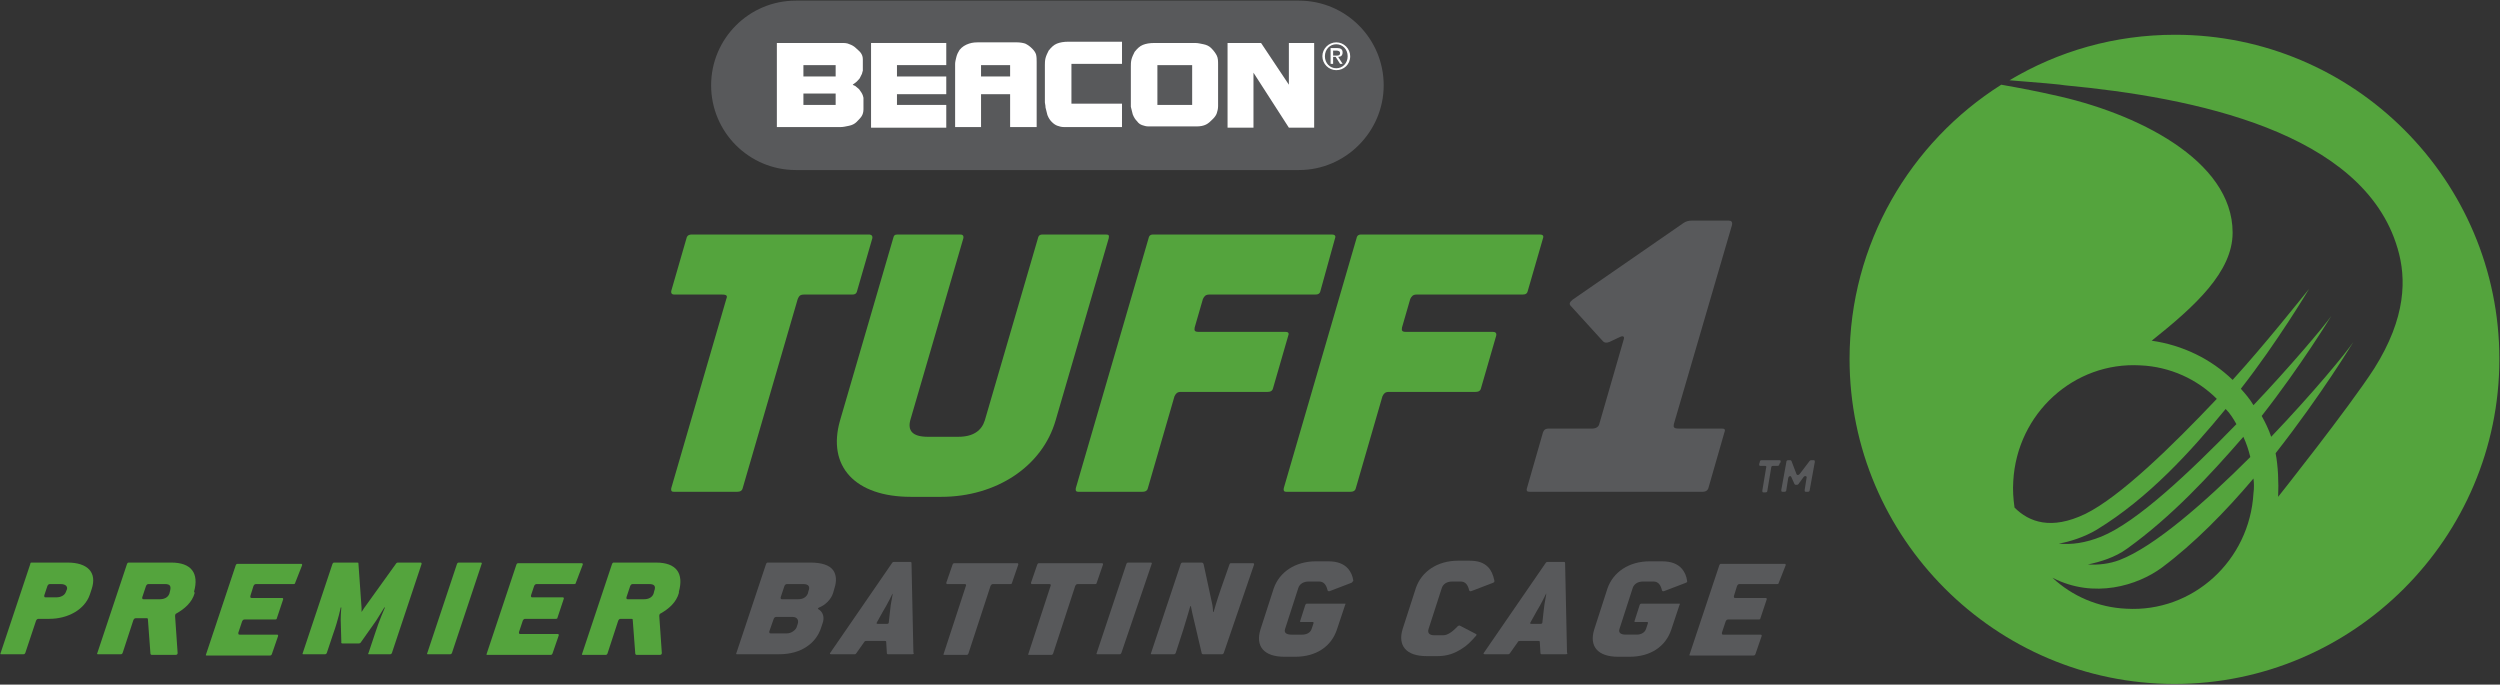 <?xml version="1.0" encoding="utf-8"?>
<!-- Generator: Adobe Illustrator 22.0.1, SVG Export Plug-In . SVG Version: 6.00 Build 0)  -->
<svg version="1.1" xmlns="http://www.w3.org/2000/svg" xmlns:xlink="http://www.w3.org/1999/xlink" x="0px" y="0px"
	 viewBox="0 0 395.5 108.3" style="enable-background:new 0 0 395.5 108.3;" xml:space="preserve">
<rect x="0" y="0" width="395.5" height="108.3" fill="#333333" stroke="none"/>
<style type="text/css">
	.st0{fill:#54A43D;}
	.st1{fill:#58595B;}
	.st2{fill-rule:evenodd;clip-rule:evenodd;fill:#FFFFFF;}
	.st3{fill:#FFFFFF;}
</style>
<g id="Subtext">
	<g>
		<path class="st0" d="M14.2,94.1c-0.8,2.3-3.4,3.8-6.4,3.8H6.1c-0.2,0-0.3,0.1-0.4,0.3L4,103.3c-0.1,0.2-0.2,0.2-0.3,0.2H0.2
			c-0.1,0-0.2,0-0.1-0.2l4.7-14.1C4.8,89,4.9,89,5,89h5.7c3.1,0,4.7,1.5,3.8,4.2L14.2,94.1z M9.6,92.4H7.9c-0.2,0-0.3,0.1-0.4,0.3
			L7,94.2c0,0.2,0,0.3,0.2,0.3h1.7c0.7,0,1.3-0.3,1.5-0.8l0.2-0.5C10.7,92.8,10.4,92.4,9.6,92.4z"/>
		<path class="st0" d="M30.8,93.8c-0.4,1.5-1.6,2.5-2.8,3.2c-0.3,0.1-0.3,0.3-0.3,0.5l0.4,5.8c0,0.2-0.1,0.3-0.3,0.3H24
			c-0.1,0-0.2-0.1-0.2-0.2L23.4,98c0-0.1,0-0.2-0.2-0.2h-1.7c-0.2,0-0.3,0.1-0.4,0.3l-1.7,5.2c-0.1,0.2-0.2,0.2-0.3,0.2h-3.6
			c-0.1,0-0.2,0-0.1-0.2l4.7-14.1c0.1-0.2,0.2-0.2,0.3-0.2h6.7c3.2,0,4.4,1.7,3.6,4.6L30.8,93.8z M26.1,92.4h-2.6
			c-0.2,0-0.3,0.1-0.4,0.3l-0.6,1.8c0,0.2,0,0.3,0.2,0.3h2.6c0.7,0,1.3-0.3,1.5-0.9l0.1-0.4C27.1,92.7,26.9,92.4,26.1,92.4z"/>
		<path class="st0" d="M46.7,92.2c0,0.2-0.2,0.2-0.3,0.2h-5.9c-0.2,0-0.3,0.1-0.4,0.3l-0.5,1.6c0,0.2,0,0.3,0.2,0.3h4.8
			c0.1,0,0.2,0,0.2,0.2l-1,3c0,0.2-0.2,0.2-0.3,0.2h-4.8c-0.2,0-0.3,0.1-0.4,0.3l-0.6,1.8c0,0.2,0,0.3,0.2,0.3h5.9
			c0.1,0,0.2,0,0.2,0.2l-1,2.9c-0.1,0.2-0.2,0.2-0.3,0.2h-10c-0.1,0-0.2,0-0.1-0.2l4.7-14.1c0.1-0.2,0.2-0.2,0.3-0.2h10
			c0.1,0,0.2,0,0.2,0.2L46.7,92.2z"/>
		<path class="st0" d="M62,103.3c-0.1,0.2-0.2,0.2-0.3,0.2h-3.3c-0.2,0-0.2,0-0.1-0.2l1-3c0.7-2.2,1.6-4.2,1.6-4.2h-0.1
			c0,0-0.6,1-1.3,2.1l-2.4,3.4c-0.1,0.2-0.3,0.2-0.5,0.2h-2.3c-0.1,0-0.4,0-0.3-0.2l-0.1-3.5c0-1,0.1-2,0.1-2h-0.1
			c0,0-0.4,2-1.2,4.2l-1,3c-0.1,0.2-0.2,0.2-0.3,0.2h-3.4c-0.1,0-0.2,0-0.1-0.2l4.7-14.1c0.1-0.2,0.2-0.2,0.3-0.2h3.6
			c0.1,0,0.2,0,0.2,0.1l0.5,7.1c0,0.5,0,0.9,0,0.9H57c0,0,0.3-0.4,0.6-0.9l5.1-7.1C62.8,89,62.9,89,63,89h3.5c0.1,0,0.2,0,0.2,0.2
			L62,103.3z"/>
		<path class="st0" d="M71.5,103.3c-0.1,0.2-0.2,0.2-0.3,0.2h-3.5c-0.1,0-0.2,0-0.1-0.2l4.7-14.1c0.1-0.2,0.2-0.2,0.3-0.2H76
			c0.1,0,0.3,0,0.2,0.2L71.5,103.3z"/>
		<path class="st0" d="M91.1,92.2c0,0.2-0.2,0.2-0.3,0.2h-5.9c-0.2,0-0.3,0.1-0.4,0.3L84,94.2c0,0.2,0,0.3,0.2,0.3H89
			c0.1,0,0.2,0,0.2,0.2l-1,3c0,0.2-0.2,0.2-0.3,0.2h-4.8c-0.2,0-0.3,0.1-0.4,0.3l-0.6,1.8c0,0.2,0,0.3,0.2,0.3h5.9
			c0.1,0,0.2,0,0.2,0.2l-1,2.9c-0.1,0.2-0.2,0.2-0.3,0.2h-10c-0.1,0-0.2,0-0.1-0.2l4.7-14.1c0.1-0.2,0.2-0.2,0.3-0.2h10
			c0.1,0,0.2,0,0.2,0.2L91.1,92.2z"/>
		<path class="st0" d="M107.4,93.8c-0.4,1.5-1.6,2.5-2.8,3.2c-0.3,0.1-0.3,0.3-0.3,0.5l0.4,5.8c0,0.2-0.1,0.3-0.3,0.3h-3.7
			c-0.1,0-0.2-0.1-0.2-0.2l-0.4-5.3c0-0.1,0-0.2-0.2-0.2h-1.7c-0.2,0-0.3,0.1-0.4,0.3l-1.7,5.2c-0.1,0.2-0.2,0.2-0.3,0.2h-3.6
			c-0.1,0-0.2,0-0.1-0.2l4.7-14.1C96.9,89,97,89,97.1,89h6.7c3.2,0,4.4,1.7,3.6,4.6L107.4,93.8z M102.7,92.4h-2.6
			c-0.2,0-0.3,0.1-0.4,0.3l-0.6,1.8c0,0.2,0,0.3,0.2,0.3h2.6c0.7,0,1.3-0.3,1.5-0.9l0.1-0.4C103.8,92.7,103.5,92.4,102.7,92.4z"/>
		<path class="st1" d="M131.8,93.8c-0.3,1-1.2,1.9-2.2,2.3c-0.2,0.1-0.3,0.2-0.1,0.3c0.7,0.4,1,1.3,0.6,2.3l-0.2,0.6
			c-0.8,2.5-3.2,4.2-6.6,4.2h-6.7c-0.1,0-0.2,0-0.1-0.2l4.7-14.1c0.1-0.2,0.2-0.2,0.3-0.2h6.7c1.8,0,3,0.4,3.6,1.2
			c0.5,0.7,0.6,1.7,0.2,2.9L131.8,93.8z M125.4,97.6h-2.6c-0.2,0-0.3,0.1-0.4,0.3l-0.7,2c0,0.2,0,0.3,0.2,0.3h2.6
			c0.7,0,1.3-0.5,1.5-0.9l0.2-0.6C126.4,98.1,126.1,97.6,125.4,97.6z M127.1,92.4h-2.6c-0.2,0-0.3,0.1-0.4,0.3l-0.6,1.8
			c0,0.2,0,0.3,0.2,0.3h2.6c0.8,0,1.3-0.4,1.5-0.9l0.1-0.4C128.2,92.8,127.9,92.4,127.1,92.4z"/>
		<path class="st1" d="M144.3,103.5h-3.8c-0.1,0-0.2,0-0.2-0.2l-0.1-1.7c0-0.1,0-0.2-0.2-0.2h-2.9c-0.2,0-0.3,0-0.4,0.2l-1.2,1.7
			c-0.1,0.1-0.1,0.2-0.3,0.2h-3.7c-0.2,0-0.3-0.1-0.1-0.3l9.7-14.1c0.1-0.1,0.1-0.2,0.3-0.2h2.6c0.1,0,0.2,0,0.2,0.2l0.3,14.1
			C144.6,103.4,144.6,103.5,144.3,103.5z M141.2,93.9c0,0-0.7,1.5-1.5,2.8l-1,1.8c-0.1,0.1,0,0.2,0.2,0.2h1.4c0.2,0,0.3-0.1,0.3-0.2
			l0.2-1.8C140.9,95.4,141.3,93.9,141.2,93.9L141.2,93.9z"/>
		<path class="st1" d="M160.1,92.2c0,0.2-0.2,0.2-0.3,0.2h-2.7c-0.2,0-0.3,0.1-0.4,0.3l-3.5,10.7c-0.1,0.2-0.2,0.2-0.3,0.2h-3.5
			c-0.1,0-0.2,0-0.1-0.2l3.5-10.7c0.1-0.2,0-0.3-0.2-0.3h-2.7c-0.1,0-0.2,0-0.2-0.2l1-2.9c0.1-0.2,0.2-0.2,0.3-0.2h9.9
			c0.1,0,0.2,0,0.2,0.2L160.1,92.2z"/>
		<path class="st1" d="M173.5,92.2c0,0.2-0.2,0.2-0.3,0.2h-2.7c-0.2,0-0.3,0.1-0.4,0.3l-3.5,10.7c-0.1,0.2-0.2,0.2-0.3,0.2h-3.5
			c-0.1,0-0.2,0-0.1-0.2l3.5-10.7c0.1-0.2,0-0.3-0.2-0.3h-2.7c-0.1,0-0.2,0-0.2-0.2l1-2.9c0.1-0.2,0.2-0.2,0.3-0.2h9.9
			c0.1,0,0.2,0,0.2,0.2L173.5,92.2z"/>
		<path class="st1" d="M177.4,103.3c-0.1,0.2-0.2,0.2-0.3,0.2h-3.5c-0.1,0-0.2,0-0.1-0.2l4.7-14.1c0.1-0.2,0.2-0.2,0.3-0.2h3.5
			c0.1,0,0.3,0,0.2,0.2L177.4,103.3z"/>
		<path class="st1" d="M193.6,103.3c-0.1,0.2-0.2,0.2-0.3,0.2h-3c-0.1,0-0.2-0.1-0.2-0.2l-1.5-6.4c-0.1-0.5-0.2-1-0.2-1h-0.1
			c0,0-0.5,1.8-1.1,3.7l-1.2,3.7c-0.1,0.2-0.2,0.2-0.3,0.2h-3.5c-0.1,0-0.2,0-0.1-0.2l4.7-14.1c0.1-0.2,0.2-0.2,0.3-0.2h3
			c0.2,0,0.2,0.1,0.3,0.2l1.4,6.5c0.1,0.6,0.1,1.1,0.1,1.1h0.1c0,0,0.5-1.8,1.2-3.8l1.3-3.7c0.1-0.2,0.1-0.2,0.3-0.2h3.4
			c0.1,0,0.2,0,0.2,0.2L193.6,103.3z"/>
		<path class="st1" d="M213.8,92.2l-3.4,1.3c-0.2,0.1-0.4,0-0.4-0.2c-0.2-0.8-0.6-1.3-1.3-1.3H207c-0.8,0-1.4,0.4-1.6,1l-2.1,6.5
			c-0.2,0.6,0.2,0.9,1,0.9h1.7c0.7,0,1.3-0.3,1.5-0.9l0.3-0.9c0-0.2,0-0.2-0.2-0.2h-1.8c-0.1,0-0.2-0.1-0.1-0.2l0.8-2.5
			c0.1-0.2,0.2-0.2,0.3-0.2h5.9c0.2,0,0.2,0,0.1,0.2l-1.3,3.9c-0.9,2.7-3.3,4.3-6.6,4.3h-1.7c-3.3,0-4.6-1.7-3.8-4.3l2.1-6.5
			c0.9-2.6,3.4-4.3,6.7-4.3h1.9c1.5,0,2.5,0.4,3.2,1.2c0.4,0.5,0.7,1.1,0.8,1.9C214,91.9,214,92.1,213.8,92.2z"/>
		<path class="st1" d="M236.2,92.2l-3.4,1.3c-0.2,0.1-0.4,0-0.4-0.2c-0.2-0.8-0.6-1.3-1.3-1.3h-1.4c-0.8,0-1.4,0.4-1.6,1l-2.1,6.5
			c-0.2,0.6,0.1,1,0.9,1h1.4c0.7,0,1.4-0.5,2.2-1.3c0.1-0.2,0.4-0.3,0.5-0.2l2.5,1.3c0.2,0.1,0,0.3-0.1,0.4
			c-0.7,0.8-1.4,1.5-2.1,1.9c-1.2,0.8-2.4,1.2-3.9,1.2h-1.7c-3.3,0-4.6-1.7-3.8-4.3l2.1-6.5c0.9-2.6,3.4-4.3,6.7-4.3h1.7
			c1.4,0,2.3,0.3,3,1c0.5,0.5,0.8,1.2,1,2.1C236.4,91.9,236.5,92.1,236.2,92.2z"/>
		<path class="st1" d="M247.7,103.5h-3.8c-0.1,0-0.2,0-0.2-0.2l-0.1-1.7c0-0.1,0-0.2-0.2-0.2h-2.9c-0.2,0-0.3,0-0.4,0.2l-1.2,1.7
			c-0.1,0.1-0.1,0.2-0.3,0.2h-3.7c-0.2,0-0.3-0.1-0.1-0.3l9.7-14.1c0.1-0.1,0.1-0.2,0.3-0.2h2.6c0.1,0,0.2,0,0.2,0.2l0.3,14.1
			C248,103.4,248,103.5,247.7,103.5z M244.6,93.9c0,0-0.7,1.5-1.5,2.8l-1,1.8c-0.1,0.1,0,0.2,0.2,0.2h1.4c0.2,0,0.3-0.1,0.3-0.2
			l0.2-1.8C244.3,95.4,244.7,93.9,244.6,93.9L244.6,93.9z"/>
		<path class="st1" d="M266.7,92.2l-3.4,1.3c-0.2,0.1-0.4,0-0.4-0.2c-0.2-0.8-0.6-1.3-1.3-1.3h-1.7c-0.8,0-1.4,0.4-1.6,1l-2.1,6.5
			c-0.2,0.6,0.2,0.9,1,0.9h1.7c0.7,0,1.3-0.3,1.5-0.9l0.3-0.9c0-0.2,0-0.2-0.2-0.2h-1.8c-0.1,0-0.2-0.1-0.1-0.2l0.8-2.5
			c0.1-0.2,0.2-0.2,0.3-0.2h5.9c0.2,0,0.2,0,0.1,0.2l-1.3,3.9c-0.9,2.7-3.3,4.3-6.6,4.3H256c-3.3,0-4.6-1.7-3.8-4.3l2.1-6.5
			c0.9-2.6,3.4-4.3,6.7-4.3h1.9c1.5,0,2.5,0.4,3.2,1.2c0.4,0.5,0.7,1.1,0.8,1.9C266.9,91.9,267,92.1,266.7,92.2z"/>
		<path class="st1" d="M281.4,92.2c0,0.2-0.2,0.2-0.3,0.2h-5.9c-0.2,0-0.3,0.1-0.4,0.3l-0.5,1.6c0,0.2,0,0.3,0.2,0.3h4.8
			c0.1,0,0.2,0,0.2,0.2l-1,3c0,0.2-0.2,0.2-0.3,0.2h-4.8c-0.2,0-0.3,0.1-0.4,0.3l-0.6,1.8c0,0.2,0,0.3,0.2,0.3h5.9
			c0.1,0,0.2,0,0.2,0.2l-1,2.9c-0.1,0.2-0.2,0.2-0.3,0.2h-10c-0.1,0-0.2,0-0.1-0.2l4.7-14.1c0.1-0.2,0.2-0.2,0.3-0.2h10
			c0.1,0,0.2,0,0.2,0.2L281.4,92.2z"/>
	</g>
</g>
<g id="Main_Product_Name">
	<g>
		<path class="st0" d="M135.6,46c-0.1,0.5-0.4,0.6-0.8,0.6h-7.6c-0.7,0-0.8,0.3-1,0.7l-8.7,29.9c-0.1,0.5-0.5,0.6-0.9,0.6h-10
			c-0.3,0-0.5-0.1-0.4-0.6l8.7-29.9c0.2-0.5,0.1-0.7-0.7-0.7h-7.5c-0.3,0-0.6-0.1-0.5-0.6l2.4-8.3c0.1-0.5,0.5-0.6,0.8-0.6h28.1
			c0.2,0,0.6,0.1,0.5,0.6L135.6,46z"/>
		<path class="st0" d="M167,66.5c-2.1,7.3-9.4,12.1-18.1,12.1h-4.8c-8.8,0-13.3-4.8-11.2-12.1l8.4-28.8c0.1-0.5,0.3-0.6,0.7-0.6h9.9
			c0.3,0,0.6,0.1,0.5,0.6L144,66.5c-0.4,1.6,0.3,2.6,2.8,2.6h4.8c2.4,0,3.7-1,4.2-2.6l8.4-28.8c0.1-0.5,0.4-0.6,0.7-0.6h10
			c0.5,0,0.6,0.1,0.5,0.6L167,66.5z"/>
		<path class="st0" d="M208.9,46c-0.1,0.5-0.4,0.6-0.9,0.6h-16.7c-0.6,0-0.8,0.3-1,0.7l-1.3,4.5c-0.1,0.5,0,0.7,0.6,0.7h13.7
			c0.4,0,0.7,0.1,0.5,0.6l-2.4,8.3c-0.1,0.5-0.5,0.6-0.9,0.6h-13.7c-0.6,0-0.8,0.3-1,0.7l-4.2,14.5c-0.1,0.5-0.5,0.6-0.9,0.6h-10.1
			c-0.3,0-0.5-0.1-0.4-0.6l11.5-39.5c0.1-0.5,0.4-0.6,0.7-0.6h28.3c0.3,0,0.7,0.1,0.5,0.6L208.9,46z"/>
		<path class="st0" d="M241.7,46c-0.1,0.5-0.4,0.6-0.9,0.6h-16.7c-0.6,0-0.8,0.3-1,0.7l-1.3,4.5c-0.1,0.5,0,0.7,0.6,0.7h13.7
			c0.4,0,0.7,0.1,0.6,0.6l-2.4,8.3c-0.1,0.5-0.5,0.6-0.9,0.6h-13.7c-0.6,0-0.8,0.3-1,0.7l-4.2,14.5c-0.1,0.5-0.5,0.6-0.9,0.6h-10.1
			c-0.3,0-0.5-0.1-0.4-0.6l11.5-39.5c0.1-0.5,0.4-0.6,0.7-0.6h28.3c0.3,0,0.7,0.1,0.5,0.6L241.7,46z"/>
		<path class="st1" d="M270.3,77.1c-0.1,0.5-0.5,0.7-0.9,0.7H242c-0.4,0-0.6-0.1-0.4-0.7l2.5-8.7c0.2-0.5,0.5-0.6,0.9-0.6h6.9
			c0.6,0,1-0.3,1.1-0.7l3.9-13.5c0.1-0.4-0.2-0.5-0.6-0.3l-1.7,0.8c-0.5,0.2-0.8,0.1-1-0.1l-5.1-5.6c-0.3-0.3-0.2-0.6,0.3-1
			l17.5-12.1c0.4-0.3,0.9-0.4,1.3-0.4h5.9c0.4,0,0.6,0.2,0.5,0.7l-9.2,31.5c-0.1,0.5,0,0.7,0.8,0.7h6.8c0.4,0,0.6,0.1,0.4,0.6
			L270.3,77.1z"/>
	</g>
</g>
<g id="circle_swoop">
	<g>
		<path class="st0" d="M344.1,5.5c-9.6,0-18.5,2.6-26.2,7.2c4,0.3,8.5,0.7,8.8,0.8c20.2,1.9,47.2,7.3,52.6,25.8
			c1.4,4.7,1.4,10.9-3.7,19c-4,6.2-15.2,20.3-15.2,20.3c0.1-2.2,0-4.9-0.4-6.9c7.3-9.3,12.3-17.6,12.3-17.6c-1.2,1.8-6.5,8.2-13,15
			c-0.4-1.2-0.9-2.2-1.5-3.3C364,57.9,368.8,50,368.8,50c-1.1,1.6-6.6,8.1-12.3,14.1c-0.6-1-1.2-1.7-2-2.6
			c5.8-7.4,10.8-15.8,10.8-15.8c-1.3,1.6-7,8.8-12.1,14.4c-3.4-3.3-7.9-5.5-12.8-6.2c6.9-5.5,12.8-10.9,12.8-17.1
			c0-11.5-15.3-19-28.5-21.8c-2.2-0.5-4.7-1-8.1-1.6c-14.4,9.1-24,25.2-24,43.4c0,28.3,23.1,51.4,51.4,51.4
			c28.3,0,51.4-23.1,51.4-51.4S372.4,5.5,344.1,5.5z M354.9,69.1c0.5,1.1,0.8,2,1.1,3.2c-7.2,7.2-15.2,14.2-20.7,16.3
			c-1.6,0.6-3.3,0.8-5,0.7c1.9-0.4,4.3-1.1,6.2-2.5C343.6,81.7,349.6,75.2,354.9,69.1z M353.8,67.1c-7.3,7.5-15.7,15.5-21.4,17.8
			c-2.5,1-4.7,1.3-6.7,1.1c1.7-0.3,4-1,6-2.2c8.2-5,14.9-12.4,20.4-19.1C352.8,65.4,353.3,66.2,353.8,67.1z M318.7,80.3
			c-0.2-1.4-0.3-2.8-0.2-4.2c0.6-10.7,9.6-18.9,20.1-18.3c4.7,0.2,9,2.2,12.1,5.3c-7.1,7.5-15.3,15.5-20.8,18.2
			C324.5,83.9,321,82.6,318.7,80.3z M356.5,78c-0.6,10.7-9.6,18.9-20.1,18.3c-4.5-0.2-8.6-2-11.7-4.9c6.6,3.4,13.5,1.2,17.3-1.6
			c5.1-3.8,10.1-8.9,14.5-14.1C356.6,76.5,356.6,77.3,356.5,78z"/>
	</g>
</g>
<g id="TM">
	<g>
		<path class="st1" d="M281.5,73.4c0,0.2-0.1,0.3-0.3,0.3h-0.7c-0.2,0-0.3,0.1-0.3,0.3l-0.6,3.6c0,0.2-0.1,0.3-0.3,0.3h-0.3
			c-0.2,0-0.2-0.1-0.2-0.3l0.6-3.6c0.1-0.2,0-0.3-0.2-0.3h-0.7c-0.2,0-0.2-0.1-0.2-0.3l0.1-0.3c0-0.2,0.1-0.3,0.3-0.3h2.8
			c0.2,0,0.2,0.1,0.2,0.3L281.5,73.4z M286.3,77.5c0,0.2-0.1,0.3-0.3,0.3h-0.3c-0.2,0-0.2-0.1-0.2-0.3l0.3-1.9
			c0.1-0.3-0.3-0.4-0.5-0.1l-0.8,1.1c-0.1,0.1-0.2,0.1-0.3,0.1h-0.1c-0.1,0-0.2-0.1-0.2-0.1l-0.5-1.1c-0.1-0.3-0.4-0.2-0.5,0.1
			l-0.3,1.9c0,0.2-0.1,0.3-0.3,0.3h-0.3c-0.2,0-0.2-0.1-0.2-0.3l0.8-4.4c0-0.2,0.1-0.3,0.3-0.3h0.3c0.1,0,0.2,0.1,0.2,0.1l0.8,2.1
			c0.1,0.2,0.3,0.2,0.5,0l1.6-2.1c0.1-0.1,0.2-0.1,0.3-0.1h0.3c0.2,0,0.2,0.1,0.2,0.3L286.3,77.5z"/>
	</g>
</g>
<g id="BEACON_on_gray">
	<g>
		<path class="st1" d="M205.5,26.9h-79.6c-7.4,0-13.4-6-13.4-13.4v0c0-7.4,6-13.4,13.4-13.4h79.6c7.4,0,13.4,6,13.4,13.4v0
			C218.9,20.8,212.9,26.9,205.5,26.9z"/>
		<g>
			<g>
				<path class="st2" d="M122.9,20.2V6.8h10.3c0.4,0,0.8,0,1.2,0.2c0.3,0.1,0.7,0.3,1,0.6c0.3,0.3,0.6,0.5,0.8,0.8
					c0.2,0.3,0.3,0.6,0.3,1v1.8c-0.1,0.2-0.1,0.5-0.2,0.6c-0.1,0.2-0.2,0.4-0.3,0.6c-0.2,0.2-0.4,0.5-0.7,0.7
					c-0.3,0.2-0.4,0.3-0.4,0.3c0,0,0.1,0.1,0.4,0.2c0.2,0.2,0.4,0.3,0.6,0.5c0.3,0.4,0.5,0.7,0.6,1c0.1,0.3,0.1,0.4,0.1,0.4v1.8
					c0,0.4-0.1,0.8-0.3,1.1c-0.2,0.3-0.5,0.6-0.8,0.9c-0.3,0.3-0.7,0.5-1.2,0.6c-0.5,0.1-0.9,0.2-1.3,0.2c-0.4,0-0.7,0-0.9,0H122.9z
					 M127.1,10.3v1.8h5.1v-1.8H127.1z M127.1,14.8v1.8h5.1v-1.8H127.1z"/>
				<polygon class="st2" points="137.8,20.2 137.8,6.8 149.7,6.8 149.7,10.3 141.9,10.3 141.9,12.1 149.7,12.1 149.7,14.9 
					141.9,14.9 141.9,16.6 149.7,16.6 149.7,20.2 				"/>
				<path class="st2" d="M151.1,20.1v-9.5c0,0,0-0.2,0-0.5c0-0.3,0.1-0.7,0.2-1.1c0.1-0.4,0.3-0.8,0.5-1.1c0.4-0.5,0.9-0.8,1.5-1
					c0.6-0.2,1.1-0.2,1.6-0.2h6c0.5,0,1,0.1,1.3,0.2c0.4,0.2,0.7,0.4,1.1,0.8c0.3,0.3,0.5,0.6,0.6,0.9C164,9,164,9.4,164,9.8v10.3
					h-4.2v-5.2h-4.6v5.2H151.1z M155.2,12.1h4.6v-1.8h-4.6V12.1z"/>
				<path class="st2" d="M177.6,20.1h-9.3c-0.4,0-0.7-0.1-1-0.2c-0.3-0.1-0.6-0.3-0.9-0.6c-0.3-0.3-0.5-0.6-0.7-1.1
					c-0.1-0.4-0.2-0.8-0.3-1.2c0-0.4-0.1-0.6-0.1-0.8v-5.9c0-0.3,0-0.7,0.1-1.1c0.1-0.4,0.3-0.8,0.5-1.2c0.4-0.5,0.8-0.9,1.3-1.1
					c0.5-0.2,1.1-0.3,1.8-0.3h8.5v3.5h-8v6.3h8V20.1z"/>
				<path class="st2" d="M178.9,16.4v-5.9c0-0.3,0-0.7,0.1-1.1c0.1-0.4,0.3-0.8,0.5-1.2c0.4-0.5,0.8-0.9,1.3-1.1
					c0.5-0.2,1.1-0.3,1.8-0.3h5.9c0,0,0.3,0,0.6,0c0.4,0,0.8,0.1,1.3,0.2c0.5,0.1,0.9,0.3,1.2,0.6c0.4,0.4,0.7,0.8,0.9,1.2
					c0.2,0.4,0.2,0.9,0.2,1.4v6.6c0,0.4-0.1,0.8-0.2,1.1c-0.1,0.3-0.3,0.6-0.6,0.9c-0.4,0.4-0.7,0.7-1.1,0.9
					c-0.4,0.2-0.9,0.3-1.5,0.3h-7.6c-0.4,0-0.7-0.1-1-0.2c-0.3-0.1-0.6-0.3-0.8-0.6c-0.3-0.3-0.5-0.6-0.7-1.1
					c-0.1-0.4-0.2-0.8-0.3-1.2C178.9,16.7,178.9,16.5,178.9,16.4z M183.1,10.3v6.3h5.5v-6.3H183.1z"/>
				<polygon class="st2" points="194.2,20.2 194.2,6.8 199.5,6.8 203.9,13.4 203.9,6.8 207.9,6.8 207.9,20.2 203.9,20.2 198.3,11.5 
					198.3,20.2 				"/>
			</g>
			<g>
				<path class="st3" d="M211.4,6.7c1.2,0,2.2,1,2.2,2.2c0,1.3-1,2.2-2.2,2.2c-1.2,0-2.2-1-2.2-2.2C209.2,7.7,210.2,6.7,211.4,6.7z
					 M211.4,10.8c1,0,1.8-0.8,1.8-1.9c0-1.1-0.8-1.9-1.8-1.9c-1,0-1.8,0.8-1.8,1.9C209.6,10,210.4,10.8,211.4,10.8z M210.5,7.6h1
					c0.6,0,0.9,0.2,0.9,0.7c0,0.5-0.3,0.7-0.7,0.7l0.7,1.1h-0.4l-0.7-1.1h-0.4v1.1h-0.4V7.6z M210.9,8.8h0.4c0.4,0,0.7,0,0.7-0.4
					c0-0.3-0.3-0.4-0.6-0.4h-0.5V8.8z"/>
			</g>
		</g>
	</g>
</g>
</svg>
